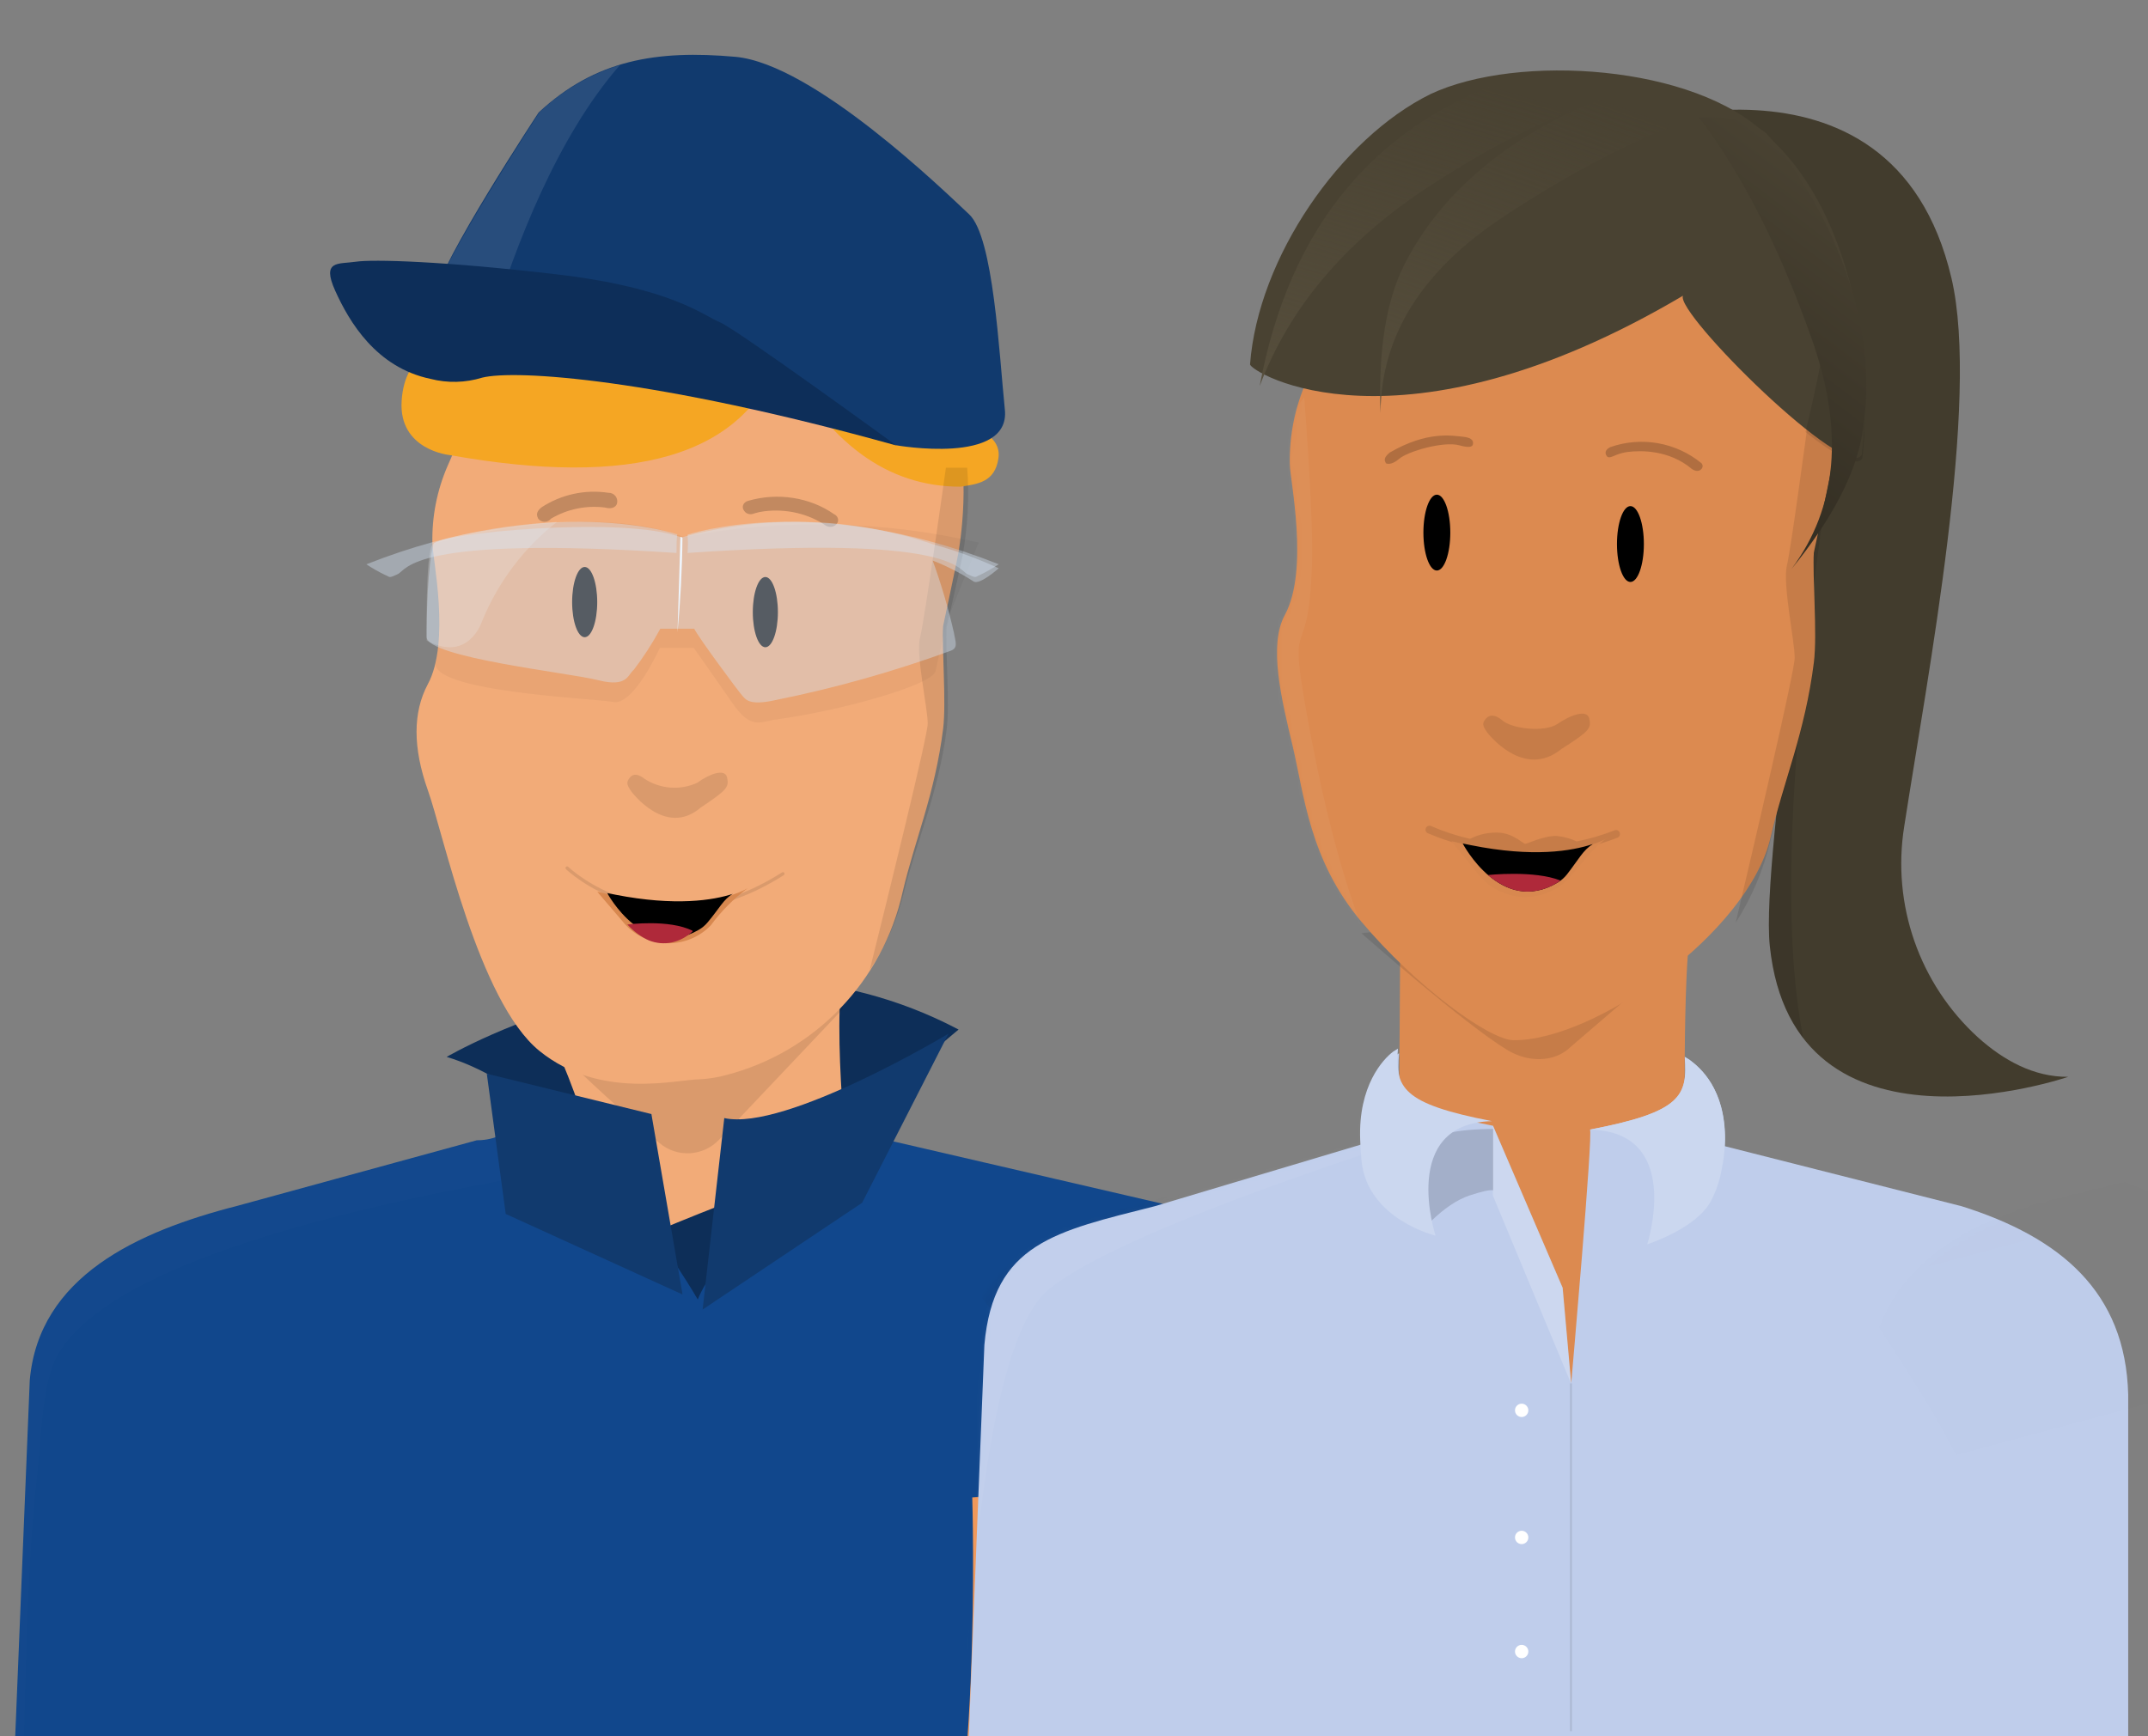 <?xml version="1.0" encoding="UTF-8"?>
<svg width="428px" height="346px" viewBox="0 0 428 346" version="1.1" xmlns="http://www.w3.org/2000/svg" xmlns:xlink="http://www.w3.org/1999/xlink">
    <rect x="0" y="0" width="428" height="346" fill="#808080" stroke="none"/>
    <!-- Generator: Sketch 49.3 (51167) - http://www.bohemiancoding.com/sketch -->
    <title>figure_personal-double</title>
    <desc>Created with Sketch.</desc>
    <defs>
        <path d="M267.12,53.185 C266.61,32.308 254.22,25.524 234.45,19.264 L175.3,5.554 C153.328,1.502 166.55,-1.371 148.12,2.198 C148.85,2.198 143.17,20.827 143.17,20.827 C142.93,22.288 134.11,32.833 134.11,32.833 L123.87,20.968 C123.15,16.835 118.19,1.583 118.69,1.502 C100.27,-2.077 100.129,5.262 92,5.262 L44.279,18.332 C24.335,23.432 4.754,32.425 2.93,53.085 L0,124.819 L134.15,124.143 L268,124.819 L267.12,53.185 Z" id="path-1"></path>
        <linearGradient x1="50%" y1="0%" x2="35.813%" y2="59.629%" id="linearGradient-3">
            <stop stop-color="#000000" offset="0%"></stop>
            <stop stop-color="#000000" stop-opacity="0" offset="100%"></stop>
        </linearGradient>
        <path d="M231.055,68.96 C230.545,48.43 217.456,37.568 197.866,31.408 L150.66,19.44 C151.19,8.09 145.56,3.7 143.66,2.23 L142.72,1.65 C143.31,9.43 142.05,12.65 123.8,16.14 C124.52,16.14 120.07,66.71 120.07,66.71 L118.37,47.66 L104.5,15.37 C86.24,11.85 85.17,8.7 85.77,0.92 L84.83,1.5 C82.83,3.01 77.83,8.28 78.25,19.1 L37.082,31.408 C17.323,36.424 4.95,38.75 3.143,59.055 L0,138 L120,137 L231.055,137 L231.055,68.96 Z" id="path-4"></path>
        <path d="M69.14,1.71 C69.14,1.71 43.02,-4.45 24.34,8.76 C2.62,24.11 14.51,25.92 6.31,44 C4.016,49.196 2.886,54.831 3,60.51 C3,63.51 6.92,81.56 2,90.59 C-1.28,96.59 1.33,107.32 3.56,116.66 C5.85,126.29 6.89,139.36 17.23,151.66 C28.06,164.54 42.7,175.29 47.62,175.32 C63.82,175.42 94.4,153.91 98.81,134.83 C101.38,123.71 105.67,114.03 107.42,100.05 C108.13,94.42 107.1,82.52 107.42,78.14 C109.06,70.62 110.62,62.92 110.62,62.92 C110.62,62.92 113.51,47.92 110.23,35.85 C106.95,23.78 105.22,9.23 69.14,1.71 Z" id="path-6"></path>
        <linearGradient x1="50%" y1="0%" x2="10.064%" y2="106.724%" id="linearGradient-8">
            <stop stop-color="#564E3C" stop-opacity="0" offset="0%"></stop>
            <stop stop-color="#564E3C" offset="100%"></stop>
        </linearGradient>
        <linearGradient x1="50%" y1="0%" x2="50%" y2="100%" id="linearGradient-9">
            <stop stop-color="#494232" offset="0%"></stop>
            <stop stop-color="#312C21" offset="100%"></stop>
        </linearGradient>
    </defs>
    <g id="figure_personal-double" stroke="none" stroke-width="1" fill="none" fill-rule="evenodd">
        <g id="Group-3" transform="translate(3, 222)">
            <mask id="mask-2" fill="white">
                <use xlink:href="#path-1"></use>
            </mask>
            <use id="Mask" fill="#11478C" fill-rule="nonzero" xlink:href="#path-1"></use>
            <path d="M1.569,135.056 C2.072,105.039 2.915,84.927 4.098,74.72 C5.497,62.652 5.21,53.14 8.949,47.262 C17.433,33.926 46.681,22.617 96.692,13.336 C98.913,10.106 100.023,8.491 100.023,8.491 C100.023,8.491 97.432,5.661 92.249,0 C51.065,8.891 29.183,13.336 26.603,13.336 C22.733,13.336 -60,45.001 -60,45.001 C-60,45.001 -54.585,82.844 -43.756,158.531 L1.569,135.056 Z" id="Path-6" fill="#FFFFFF" opacity="0.1" mask="url(#mask-2)"></path>
            <path d="M211.874,133.04 C226.264,99.456 235.994,78.404 241.064,69.884 C262.788,33.377 280.803,13.856 295.108,11.32 C297.052,8.09 298.023,6.475 298.023,6.475 C298.023,6.475 295.756,3.644 291.221,-2.016 C255.184,6.875 236.037,11.32 233.779,11.32 C230.393,11.32 158,42.985 158,42.985 C158,42.985 162.738,80.828 172.214,156.515 L211.874,133.04 Z" id="Path-6" fill="url(#linearGradient-3)" opacity="0.2" mask="url(#mask-2)" transform="translate(228.012, 77.249) scale(-1, 1) translate(-228.012, -77.249) "></path>
        </g>
        <g id="Resurs-2" transform="translate(-82, 10)">
            <path d="M221.033,249 C221.033,249 198.164,208.792 171,200.646 C171,200.646 224.136,169.421 273,195.193 C273,195.148 227.239,233.387 221.033,249 Z" id="Shape" fill="#0D2E58" fill-rule="nonzero"></path>
            <path d="M347,283 C347,283 320.304,378.115 312.525,395.343 C305.924,408.949 298.492,422.136 290.271,434.828 C290.271,434.828 280.259,474.313 284.701,491 L233,480.898 C233,480.898 255.795,392.953 266.821,375.229 C277.847,357.505 275.727,288.457 275.727,288.457" id="Shape" fill="#F19859" fill-rule="nonzero"></path>
            <g id="Shirt" transform="translate(254, 204)">
                <path d="M1.553,2.105 L2.159,0.69 C1.818,1.312 1.428,1.906 0.992,2.465 L1.553,2.105 Z" id="Shape"></path>
            </g>
            <path d="M251,209 C246.831,212.814 243.135,217.183 240,222 C244.162,218.178 247.858,213.811 251,209 Z" id="Shape"></path>
            <path d="M191,194.894 C191,194.894 204.933,222.915 201.899,240 C201.899,240 249.494,219.18 251,223.205 C251,223.205 247.225,190.063 250.753,180 L191,194.894 Z" id="Shape" fill="#F2AB78" fill-rule="nonzero"></path>
            <g id="Group" opacity="0.2" transform="translate(195, 229)" fill="#000000" fill-rule="nonzero">
                <polygon id="Shape" points="0.39 0.968 0.21 0.81 0.21 0.968"></polygon>
            </g>
            <g id="Group" opacity="0.2" transform="translate(302, 321)" fill="#000000" fill-rule="nonzero">
                <path d="M11.857,75.856 C16.957,61.136 8.493,17.99 5.043,1.852 L4.486,2.122 C2.964,16.752 1.507,35.478 2.171,48.802 C2.921,63.927 0.714,126.722 0.221,176.756 L2,176.306 C2.6,164.467 6.093,92.579 11.857,75.856 Z" id="Shape"></path>
                <polygon id="Shape" points="4.529 2.1 5.086 1.83 4.743 0.209"></polygon>
            </g>
            <g id="Group" opacity="0.1" transform="translate(191, 182)" fill="#000000" fill-rule="nonzero">
                <path d="M34.248,35.181 L58.877,9.161 C58.948,6.105 59.412,3.072 60.257,0.134 L0.097,15.051 L0.323,15.502 C7.334,22.746 16.403,30.825 22.397,35.812 C25.89,38.771 31.09,38.494 34.248,35.181 Z" id="Shape"></path>
            </g>
            <path d="M270.978,196.023 C270.978,196.023 238.476,215.538 226.316,212.839 L222,251 L253.783,229.723 L271,196 L270.978,196.023 Z" id="Shape" fill="#113A6E" fill-rule="nonzero"></path>
            <polygon id="Shape" fill="#113A6E" fill-rule="nonzero" points="211.797 212.038 179 204 182.767 231.945 218 248"></polygon>
            <path d="M234.331,43.338 C234.331,43.338 210.07,37.592 192.71,49.917 C172.549,64.271 178.821,65.961 171.205,82.816 C169.079,87.683 168.039,92.959 168.159,98.274 C168.159,101.09 171.81,117.945 167.24,126.373 C164.253,131.991 164.253,139.021 167.24,147.464 C170.287,155.891 177.32,189.624 189.507,199.471 C201.693,209.318 216.925,205.104 221.54,205.104 C223.305,205.005 225.054,204.718 226.759,204.248 C244.349,199.681 257.909,185.58 261.861,167.744 C264.303,157.311 268.29,148.298 269.925,135.228 C270.575,129.955 269.634,118.847 269.925,114.746 C271.449,107.715 272.905,100.527 272.905,100.527 C272.905,100.527 275.593,86.466 272.546,75.222 C269.5,63.978 267.842,50.368 234.331,43.338 Z" id="Shape" fill="#F2AB78" fill-rule="nonzero"></path>
            <path d="M168,98.516 C168,98.516 198.14,89.442 218.294,97.019 C237.732,93.338 257.712,93.717 277,98.13 L270.814,113.42 C270.814,113.42 268.993,120.975 268.408,123.765 C267.823,126.555 249.109,131.773 236.243,133.452 C233.274,133.996 231.497,135.289 227.898,130.072 C224.299,124.854 220.228,119.115 220.228,119.115 L213.48,119.115 C213.48,119.115 208.105,131.07 203.988,129.867 C199.715,129.187 167.415,127.803 168.832,121.95 C170.519,114.918 168.382,99.605 168,98.516 Z" id="Shape" fill="#000000" fill-rule="nonzero" opacity="0.04"></path>
            <ellipse id="Oval" fill="#000000" fill-rule="nonzero" cx="234.5" cy="112" rx="2.5" ry="7"></ellipse>
            <ellipse id="Oval" fill="#000000" fill-rule="nonzero" cx="198.5" cy="110" rx="2.5" ry="7"></ellipse>
            <path d="M193,94 C186.44,99.123 181.288,105.944 178.059,113.78 C178.059,113.78 175.454,122.169 167.023,117.677 C167.023,117.677 166.737,100.326 168.171,98.515 C170.29,96.796 183.51,94.802 193,94 Z" id="Shape" fill="#FFFFFF" fill-rule="nonzero" opacity="0.2"></path>
            <path d="M217,116 C217.596,109.747 217.924,103.462 217.98,97.168 C217.851,97.099 217.717,97.043 217.58,97 C217.58,97 217,115.928 217,116 Z" id="Shape" fill="#FFFFFF" fill-rule="nonzero"></path>
            <path d="M281,102.455 C279.821,103.246 278.584,103.955 277.298,104.578 C276.22,104.981 276.692,105.342 274.762,104.429 C272.832,103.517 271.89,96.598 219,100.206 C219.099,98.998 219.099,97.784 219,96.576 C219,96.576 244.222,87.875 281,102.455 Z" id="Shape" fill="#D8E6F7" fill-rule="nonzero" opacity="0.4"></path>
            <path d="M155,102.468 C156.18,103.254 157.42,103.96 158.708,104.58 C159.786,104.981 159.315,105.34 161.247,104.432 C163.18,103.524 163.831,96.681 216.797,100.208 C216.797,99.384 216.797,96.533 216.999,96.533 C217.201,96.533 191.808,87.916 155,102.468 Z" id="Shape" fill="#D8E6F7" fill-rule="nonzero" opacity="0.4"></path>
            <path d="M232.258,92.334 C232.916,92.125 233.598,91.979 234.293,91.899 C238.602,91.359 242.979,92.358 246.417,94.665 C246.866,95.007 247.502,95.095 248.053,94.893 C248.604,94.69 248.972,94.233 248.998,93.716 C249.025,93.2 248.706,92.716 248.178,92.472 C243.36,89.095 236.867,88.102 230.999,89.844 C230.553,89.978 230.207,90.287 230.067,90.677 C229.927,91.067 230.01,91.491 230.29,91.82 C230.47,92.115 230.779,92.336 231.149,92.433 C231.519,92.529 231.919,92.494 232.258,92.334 Z" id="Shape" fill="#000000" fill-rule="nonzero" opacity="0.2"></path>
            <path d="M189.235,93.364 C189.54,93.765 190.014,94 190.517,94 C191.02,94 191.494,93.765 191.799,93.364 C195.019,91.467 198.771,90.687 202.477,91.146 C204.267,91.634 204.842,90.769 204.952,90.325 C205.078,89.804 204.952,89.255 204.613,88.841 C204.275,88.427 203.762,88.196 203.228,88.218 C198.563,87.507 193.8,88.549 189.854,91.146 C188.66,92.144 188.992,92.832 189.235,93.364 Z" id="Shape" fill="#000000" fill-rule="nonzero" opacity="0.2"></path>
            <path d="M207.749,147.684 C207.749,147.684 214.558,157.026 221.64,150.941 C226.861,147.447 227.292,146.9 226.884,144.975 C226.475,143.049 223.275,144.285 220.914,146.02 C217.513,147.564 213.606,147.271 210.45,145.236 C209.269,144.285 208.18,144.095 207.499,144.975 C206.818,145.854 206.773,146.258 207.749,147.684 Z" id="Shape" fill="#000000" fill-rule="nonzero" opacity="0.1"></path>
            <path d="M195,163 C195,163 212.788,180.209 238,164.147" id="Shape" stroke="#000000" stroke-width="0.65" opacity="0.1" stroke-linecap="round"></path>
            <path d="M206.044,173.623 C208.107,176.236 211.255,177.833 214.646,177.988 C218.037,178.142 221.326,176.839 223.633,174.426 C225.697,171.613 228.18,169.11 231,167 C231,167 222.344,172.821 201.072,167.736 C201.072,167.781 200.013,166.621 206.044,173.623 Z" id="Shape" fill="#D8884F" fill-rule="nonzero"></path>
            <path d="M221.265,175.3 C221.947,174.902 222.549,174.387 223.042,173.781 C225.381,170.992 226.152,169.247 228,168.159 C224.165,169.406 216.658,170.675 204.614,168.317 L203,168 C203,168 210.297,181.692 221.265,175.3 Z" id="Shape" fill="#000000" fill-rule="nonzero"></path>
            <path d="M220,175.513 C215.32,173.148 207,174.262 207,174.262 C208.271,175.656 209.742,176.735 211.333,177.443 C214.286,178.599 217.5,177.934 220,175.649 L220,175.513 Z" id="Shape" fill="#AF293A" fill-rule="nonzero"></path>
            <path d="M171.624,80.701 C171.624,80.701 161.381,79.749 162.03,69.87 C162.678,59.991 169.969,59.447 169.969,59.447 C169.969,59.447 166.749,61.532 167.733,51.902 C168.471,44.561 178.379,46.759 178.379,46.759 C178.379,46.759 177.104,46.917 177.484,41.343 C177.864,35.769 188.913,35.747 189.875,36.313 C189.875,36.313 255.518,1.306 275.2,74.968 C275.2,74.968 281.641,76.509 280.948,81.313 C280.254,86.116 276.81,86.479 273.366,87 C258.873,87 246.863,78.39 237.581,60.399 C230.558,81.222 207.678,87.136 171.624,80.701 Z" id="Shape" fill="#F5A623" fill-rule="nonzero"></path>
            <g id="Cap-l" transform="translate(147, 0)" fill-rule="nonzero">
                <path d="M42.336,12.414 C42.336,12.414 22.507,42.433 21.337,49.686 C20.054,54.262 17.511,56.65 24.848,56.159 C32.186,55.668 51.992,48.526 113.572,78.746 C113.572,78.746 136.372,82.786 135.225,71.648 C134.077,60.511 132.974,37.277 128.112,32.724 C123.251,28.171 97.097,2.705 81.499,1.321 C65.902,-0.063 53.658,1.879 42.336,12.414 Z" id="Shape" fill="#113A6E"></path>
                <g id="Group" opacity="0.1" transform="translate(19.301, 2.232)" fill="#FFFFFF">
                    <path d="M23.148,10.204 C23.148,10.204 3.206,40.803 1.923,47.544 C0.64,52.119 -1.678,54.44 5.66,53.972 C7.415,53.86 9.868,53.369 13.402,53.101 C18.331,36.875 26.704,15.047 39.218,0.741 C33.191,2.61 27.688,5.851 23.148,10.204 Z" id="Shape"></path>
                </g>
                <path d="M113.595,78.791 C113.595,78.791 81.904,55.69 78.461,54.24 C75.017,52.789 68.648,47.343 45.983,44.687 C23.318,42.031 9.318,41.652 5.874,42.165 C2.431,42.678 -0.99,41.786 1.801,47.968 C4.592,54.15 9.948,63.234 20.774,65.511 C24.166,66.382 27.737,66.297 31.083,65.265 C37.587,63.636 65.474,65.377 113.595,78.791 Z" id="Shape" fill="#0D2E59"></path>
            </g>
            <g id="Group" opacity="0.1" transform="translate(255, 83)" fill="#000000" fill-rule="nonzero">
                <path d="M15.621,52.453 C16.308,47.201 15.313,36.136 15.621,32.051 C17.233,25.048 18.773,17.888 18.773,17.888 C19.833,12.057 20.152,6.127 19.721,0.224 L15.479,0.224 C15.479,0.224 11.236,30.569 10.335,34.026 C9.434,37.482 11.852,48.054 11.852,51.218 C11.852,53.665 3.887,85.872 0.284,100.372 C3.477,95.6 5.785,90.347 7.111,84.84 C9.671,74.471 13.89,65.47 15.621,52.453 Z" id="Shape"></path>
            </g>
            <path d="M220.328,115.309 L213.569,115.309 C212.021,118.178 210.251,120.92 208.274,123.509 C207.103,124.392 207.103,127.065 201.223,125.57 C195.342,124.075 167,121.04 167,116.94 C167,112.841 167.203,102.558 168.397,98.413 C168.983,96.352 206.314,92.682 217.782,97.122 C234.307,92.525 251.823,93.014 268.068,98.526 C272.5,99.746 276.825,101.329 281,103.26 C281,103.26 277.125,106.748 275.953,105.865 C273.394,104.214 270.677,102.825 267.843,101.72 C269.554,106.427 270.969,111.238 272.078,116.125 C272.371,117.891 272.957,119.092 271.492,119.681 C260.056,123.856 248.322,127.157 236.391,129.556 C231.097,130.734 230.511,129.262 229.925,128.673 C229.34,128.084 221.071,116.918 220.328,115.309 Z" id="Shape" fill="#D8E6F7" fill-rule="nonzero" opacity="0.4"></path>
        </g>
        <g id="Resurs-7" transform="translate(193, 14)">
            <path d="M126.83,12.53 C126.83,12.53 183.91,-9.29 195.83,41.4 C201.6,65.88 191.1,120.46 186.43,150.68 C183.921,166.276 189.436,182.087 201.1,192.74 C206.22,197.34 212.24,200.67 219.1,200.62 C219.1,200.62 164.31,219.47 159.64,174.51 C157.72,156.06 171.52,79.27 168.4,53.36 C165.08,25.84 150.2,15.86 136.4,21.36 L126.83,12.53 Z" id="Shape" fill="#423C2D" fill-rule="nonzero"></path>
            <g id="Group" opacity="0.1" transform="translate(159, 69)" fill="#000000" fill-rule="nonzero">
                <path d="M0.66,105.52 C1.49,113.52 3.91,119.52 7.32,123.9 C0.32,89.23 10.56,27.83 11.7,15.24 C12.32,8.46 11.31,3.85 9.7,0.73 C8.44,33.89 -0.94,90.09 0.66,105.52 Z" id="Shape"></path>
            </g>
            <path d="M115.84,12.9 C115.84,12.9 134.41,27.2 133.51,30.29 C133.51,30.29 138.13,29.76 139.12,26.29 C140.11,22.82 123.51,9.49 123.51,9.49 C123.51,9.49 116.84,9.47 115.84,12.9 Z" id="Shape" fill="#000000" fill-rule="nonzero"></path>
            <path d="M132.87,18 C132.35,20.7 128.87,14.63 138.55,13.11" id="Shape" fill="#000000" fill-rule="nonzero" opacity="0.1"></path>
            <path d="M138.47,16.85 C138.47,16.85 133.47,16.78 132.34,20.22" id="Shape" fill="#000000" fill-rule="nonzero" opacity="0.1"></path>
            <path d="M139,20.45 C139,20.45 135.05,18.64 133,20.98" id="Shape" fill="#000000" fill-rule="nonzero" opacity="0.1"></path>
            <polygon id="Shape" fill="#000000" fill-rule="nonzero" points="150.5 199.89 150.5 199.89 150.5 199.84"></polygon>
            <path d="M86,173.25 C85.69,223.07 85.69,251.19 82.44,269.64 C82.61,272.01 129.44,278.58 143.96,267.39 C143.96,267.39 140.77,179.07 144.42,168.3 L86,173.25 Z" id="Shape" fill="#DC8A50" fill-rule="nonzero"></path>
            <g id="Group" opacity="0.1" transform="translate(78, 163)" fill="#000000" fill-rule="nonzero">
                <path d="M42,31.62 L67.6,9.62 C67.675,6.596 68.183,3.599 69.11,0.72 L0.27,9 C0.27,9 20.86,27.17 29.33,32.27 C33.39,34.73 38.64,34.89 42,31.62 Z" id="Shape"></path>
            </g>
            <g id="Group-7" transform="translate(0, 195)">
                <mask id="mask-5" fill="white">
                    <use xlink:href="#path-4"></use>
                </mask>
                <use id="Mask" fill="#BFCDEB" fill-rule="nonzero" xlink:href="#path-4"></use>
                <path d="M188.874,134.976 C203.264,101.661 212.994,80.777 218.064,72.324 C239.788,36.11 257.803,16.745 272.108,14.229 C274.052,11.025 275.023,9.423 275.023,9.423 C275.023,9.423 272.756,6.615 268.221,1 C232.184,9.82 213.037,14.229 210.779,14.229 C207.393,14.229 135,45.641 135,45.641 C135,45.641 139.738,83.181 149.214,158.263 L188.874,134.976 Z" id="Path-6" fill="url(#linearGradient-3)" opacity="0.1" mask="url(#mask-5)" transform="translate(205.012, 79.631) scale(-1, 1) translate(-205.012, -79.631) "></path>
                <path d="M-0.835,131.12 C1.757,82.538 7.408,54.782 16.118,47.854 C24.827,40.925 46.851,31.599 82.191,19.876 C73.679,6.625 69.424,0 69.424,0 C69.424,0 47.812,1.493 4.588,4.478 L-36,78.323 L-0.835,131.12 Z" id="Path-10" fill="#FFFFFF" opacity="0.2" mask="url(#mask-5)"></path>
            </g>
            <path d="M143.63,197.23 L142.69,196.65 C143.28,204.43 142.02,207.65 123.77,211.14 C124.49,211.14 125.17,211.2 125.77,211.27 C142,213.15 135.21,234 135.21,234 C135.21,234 144.96,230.9 147.9,225.39 C148.894,223.506 149.599,221.484 149.99,219.39 C150.439,217.325 150.687,215.222 150.73,213.11 C150.77,202.93 145.68,198.7 143.63,197.23 Z" id="Shape" fill="#CBD7EF" fill-rule="nonzero"></path>
            <path d="M120.03,331.04 L120.03,261.71" id="Shape" stroke="#000000" stroke-width="0.38" fill="#1E1E1E" fill-rule="nonzero" opacity="0.1"></path>
            <circle id="Oval" fill="#FFFFFF" fill-rule="nonzero" cx="110.2" cy="292.42" r="1.33"></circle>
            <path d="M91.999,229.525 C94.751,226.833 97.358,225.08 99.818,224.266 C102.279,223.452 103.854,223.108 104.542,223.234 L104.542,211 C96.875,211.057 92.315,212.157 90.864,214.301 C89.412,216.445 89.79,221.52 91.999,229.525 Z" id="Path-2" fill="#000000" opacity="0.147"></path>
            <circle id="Oval" fill="#FFFFFF" fill-rule="nonzero" cx="110.2" cy="315.16" r="1.33"></circle>
            <circle id="Oval" fill="#FFFFFF" fill-rule="nonzero" cx="110.2" cy="267.09" r="1.33"></circle>
            <path d="M93.035,232.27 C93.035,232.27 85.725,209.92 104.275,209.45 C86.205,205.95 84.955,202.75 85.545,195 L84.605,195.58 C82.605,197.09 77.605,202.36 78.025,213.18 C78.025,213.18 78.135,216.06 78.325,217.66 C79.705,229.08 93.035,232.27 93.035,232.27 Z" id="Shape" fill="#CBD7EF" fill-rule="nonzero"></path>
            <g id="Group-6" transform="translate(61, 18)">
                <mask id="mask-7" fill="white">
                    <use xlink:href="#path-6"></use>
                </mask>
                <use id="Mask" fill="#DC8A50" fill-rule="nonzero" xlink:href="#path-6"></use>
                <path d="M5.883,47.18 C7.11,63.571 7.624,74.728 7.424,80.65 C6.747,100.723 2.871,89.859 5.883,107.404 C12.057,143.372 19.849,161.253 24.97,167.453 C31.091,174.865 17.083,166.421 -17.056,142.119 L-26,88 L5.883,47.18 Z" id="Path-9" fill="#FFFFFF" opacity="0.2" mask="url(#mask-7)"></path>
            </g>
            <ellipse id="Oval" fill="#000000" fill-rule="nonzero" cx="131.87" cy="94.43" rx="2.68" ry="7.56"></ellipse>
            <ellipse id="Oval" fill="#000000" fill-rule="nonzero" cx="93.3" cy="92.15" rx="2.68" ry="7.56"></ellipse>
            <path d="M129.18,76.62 C129.871,76.362 130.589,76.181 131.32,76.08 C134,75.75 139.56,75.65 144.1,79.46 C144.56,79.79 145.46,80.16 146.03,79.46 C146.18,79.302 146.261,79.091 146.255,78.874 C146.25,78.656 146.158,78.45 146,78.3 C140.933,74.159 134.079,72.948 127.9,75.1 C127.9,75.1 126.36,75.72 127.14,76.88 C127.53,77.51 128.58,76.83 129.18,76.62 Z" id="Shape" fill="#000000" fill-rule="nonzero" opacity="0.2"></path>
            <path d="M83.15,78.33 C83.15,78.33 84.09,78.92 85.8,77.44 C87.51,75.96 94.66,73.88 97.8,74.76 C99.75,75.3 100.37,75.06 100.48,74.58 C100.59,74.1 100.6,73.24 98.48,73.04 C96.36,72.84 91.39,71.84 83.89,76.21 C82.62,77.29 82.86,77.76 83.15,78.33 Z" id="Shape" fill="#000000" fill-rule="nonzero" opacity="0.2"></path>
            <path d="M103.35,132 C103.35,132 110.5,141.48 118.11,135.29 C123.66,131.74 124.11,131.2 123.68,129.23 C123.25,127.26 119.86,128.54 117.33,130.28 C114.8,132.02 108.09,131.28 106.22,129.47 C104.97,128.47 103.87,128.32 103.09,129.21 C102.31,130.1 102.32,130.58 103.35,132 Z" id="Shape" fill="#000000" fill-rule="nonzero" opacity="0.1"></path>
            <g id="Group" opacity="0.1" transform="translate(152, 66)" fill="#000000" fill-rule="nonzero">
                <path d="M16.42,52.45 C17.13,46.82 16.1,34.92 16.42,30.54 C18.06,23.02 19.62,15.32 19.62,15.32 C20.466,10.396 20.854,5.405 20.78,0.41 L15.78,0.19 C14.61,8.93 11.78,29.74 11.06,32.65 C10.14,36.34 12.6,47.72 12.6,51.11 C12.6,53.73 4.51,88.34 0.84,103.91 C4.104,98.795 6.471,93.161 7.84,87.25 C10.38,76.11 14.67,66.43 16.42,52.45 Z" id="Shape"></path>
            </g>
            <path d="M159.08,13 C144.88,-1.13 109.44,-3.41 92.08,4.73 C74.08,13.59 57.68,37.37 56.08,58.6 C55.97,60.1 85.71,78.4 142.34,44.94 C140.72,48.34 175.1,82.41 177.97,76.61 C180.69,54.84 174.79,26.7 159.08,13 Z" id="Shape" fill="#494232" fill-rule="nonzero"></path>
            <g id="Group" opacity="0.1" transform="translate(166, 42)" fill="#000000" fill-rule="nonzero">
                <path d="M12.08,35.31 C13.543,23.283 11.599,11.086 6.47,0.11 C5.088,10.203 3.179,20.217 0.75,30.11 C6.42,34.6 11.1,37.3 12.08,35.31 Z" id="Shape"></path>
            </g>
            <path d="M129.73,151.92 C129.568,151.529 129.127,151.335 128.73,151.48 C126.281,152.443 123.751,153.186 121.17,153.7 C119.91,153.107 118.556,152.739 117.17,152.61 C114.5,152.56 111.38,154.17 110.92,154.17 C110.46,154.17 108.84,152.32 106,151.97 C103.897,151.805 101.79,152.223 99.91,153.18 C97.234,152.577 94.623,151.72 92.11,150.62 C91.726,150.474 91.295,150.647 91.117,151.017 C90.94,151.388 91.076,151.832 91.43,152.04 C95.758,153.895 100.326,155.127 105,155.7 C116.47,157.92 124.6,154.57 124.6,154.57 C124.444,154.628 124.276,154.652 124.11,154.64 C125.883,154.179 127.626,153.611 129.33,152.94 C129.716,152.763 129.892,152.312 129.73,151.92 Z" id="Shape" fill="#000000" fill-rule="nonzero" opacity="0.1"></path>
            <path d="M101.36,160 C103.508,162.845 106.81,164.588 110.371,164.756 C113.932,164.924 117.383,163.5 119.79,160.87 C123.1,156.93 125.54,153.87 127.51,152.87 C127.51,152.87 118.45,159.17 96.24,153.66 C96.24,153.62 95.14,152.44 101.36,160 Z" id="Shape" fill="#D8884F" fill-rule="nonzero"></path>
            <path d="M117.41,161.88 C118.109,161.457 118.725,160.912 119.23,160.27 C121.57,157.27 122.45,155.4 124.34,154.27 L124.24,154.27 C120.24,155.59 112.53,156.95 100.11,154.45 C99.56,154.36 99.01,154.21 98.45,154.11 C98.46,154.14 106.09,168.69 117.41,161.88 Z" id="Shape" fill="#000000" fill-rule="nonzero"></path>
            <path d="M117.94,161.5 C112.73,159.4 103.47,160.4 103.47,160.4 C104.882,161.631 106.514,162.584 108.28,163.21 C111.02,164.08 114.28,163.92 117.82,161.62 L117.94,161.5 Z" id="Shape" fill="#AF293A" fill-rule="nonzero"></path>
            <polygon id="Shape" fill="#FFFFFF" fill-rule="nonzero" opacity="0.2" points="104.46 224.273 104.46 210.37 118.34 242.66 120.03 261.71"></polygon>
            <path d="M137.277,2.604 C122.639,5.901 107.234,12.905 91.061,23.615 C74.889,34.326 63.869,47.432 58,62.933 C63.977,30.882 81.302,10.242 109.974,1.014 C116.97,1.014 119.681,0.983 123.848,1.014 C127.738,1.042 132.215,1.572 137.277,2.604 Z" id="Path-8" fill="url(#linearGradient-8)"></path>
            <path d="M150.913,7.571 C137.44,11.338 122.617,18.577 106.445,29.288 C90.273,39.998 82.151,53.009 82.079,68.318 C81.61,55.7 83.226,45.774 86.927,38.54 C101.599,9.859 136.78,1.986 138.688,2 C142.578,2.028 146.653,3.885 150.913,7.571 Z" id="Path-8" fill="url(#linearGradient-8)"></path>
            <path d="M190.93,24.63 C177.457,28.397 162.635,35.636 146.462,46.347 C130.29,57.058 122.168,70.068 122.097,85.378 C121.627,72.759 123.243,62.833 126.944,55.599 C141.617,26.919 176.797,19.045 178.705,19.059 C182.596,19.088 186.671,20.945 190.93,24.63 Z" id="Path-8" fill="url(#linearGradient-9)" transform="translate(156.474, 52.218) scale(-1, 1) rotate(-37) translate(-156.474, -52.218) "></path>
        </g>
    </g>
</svg>